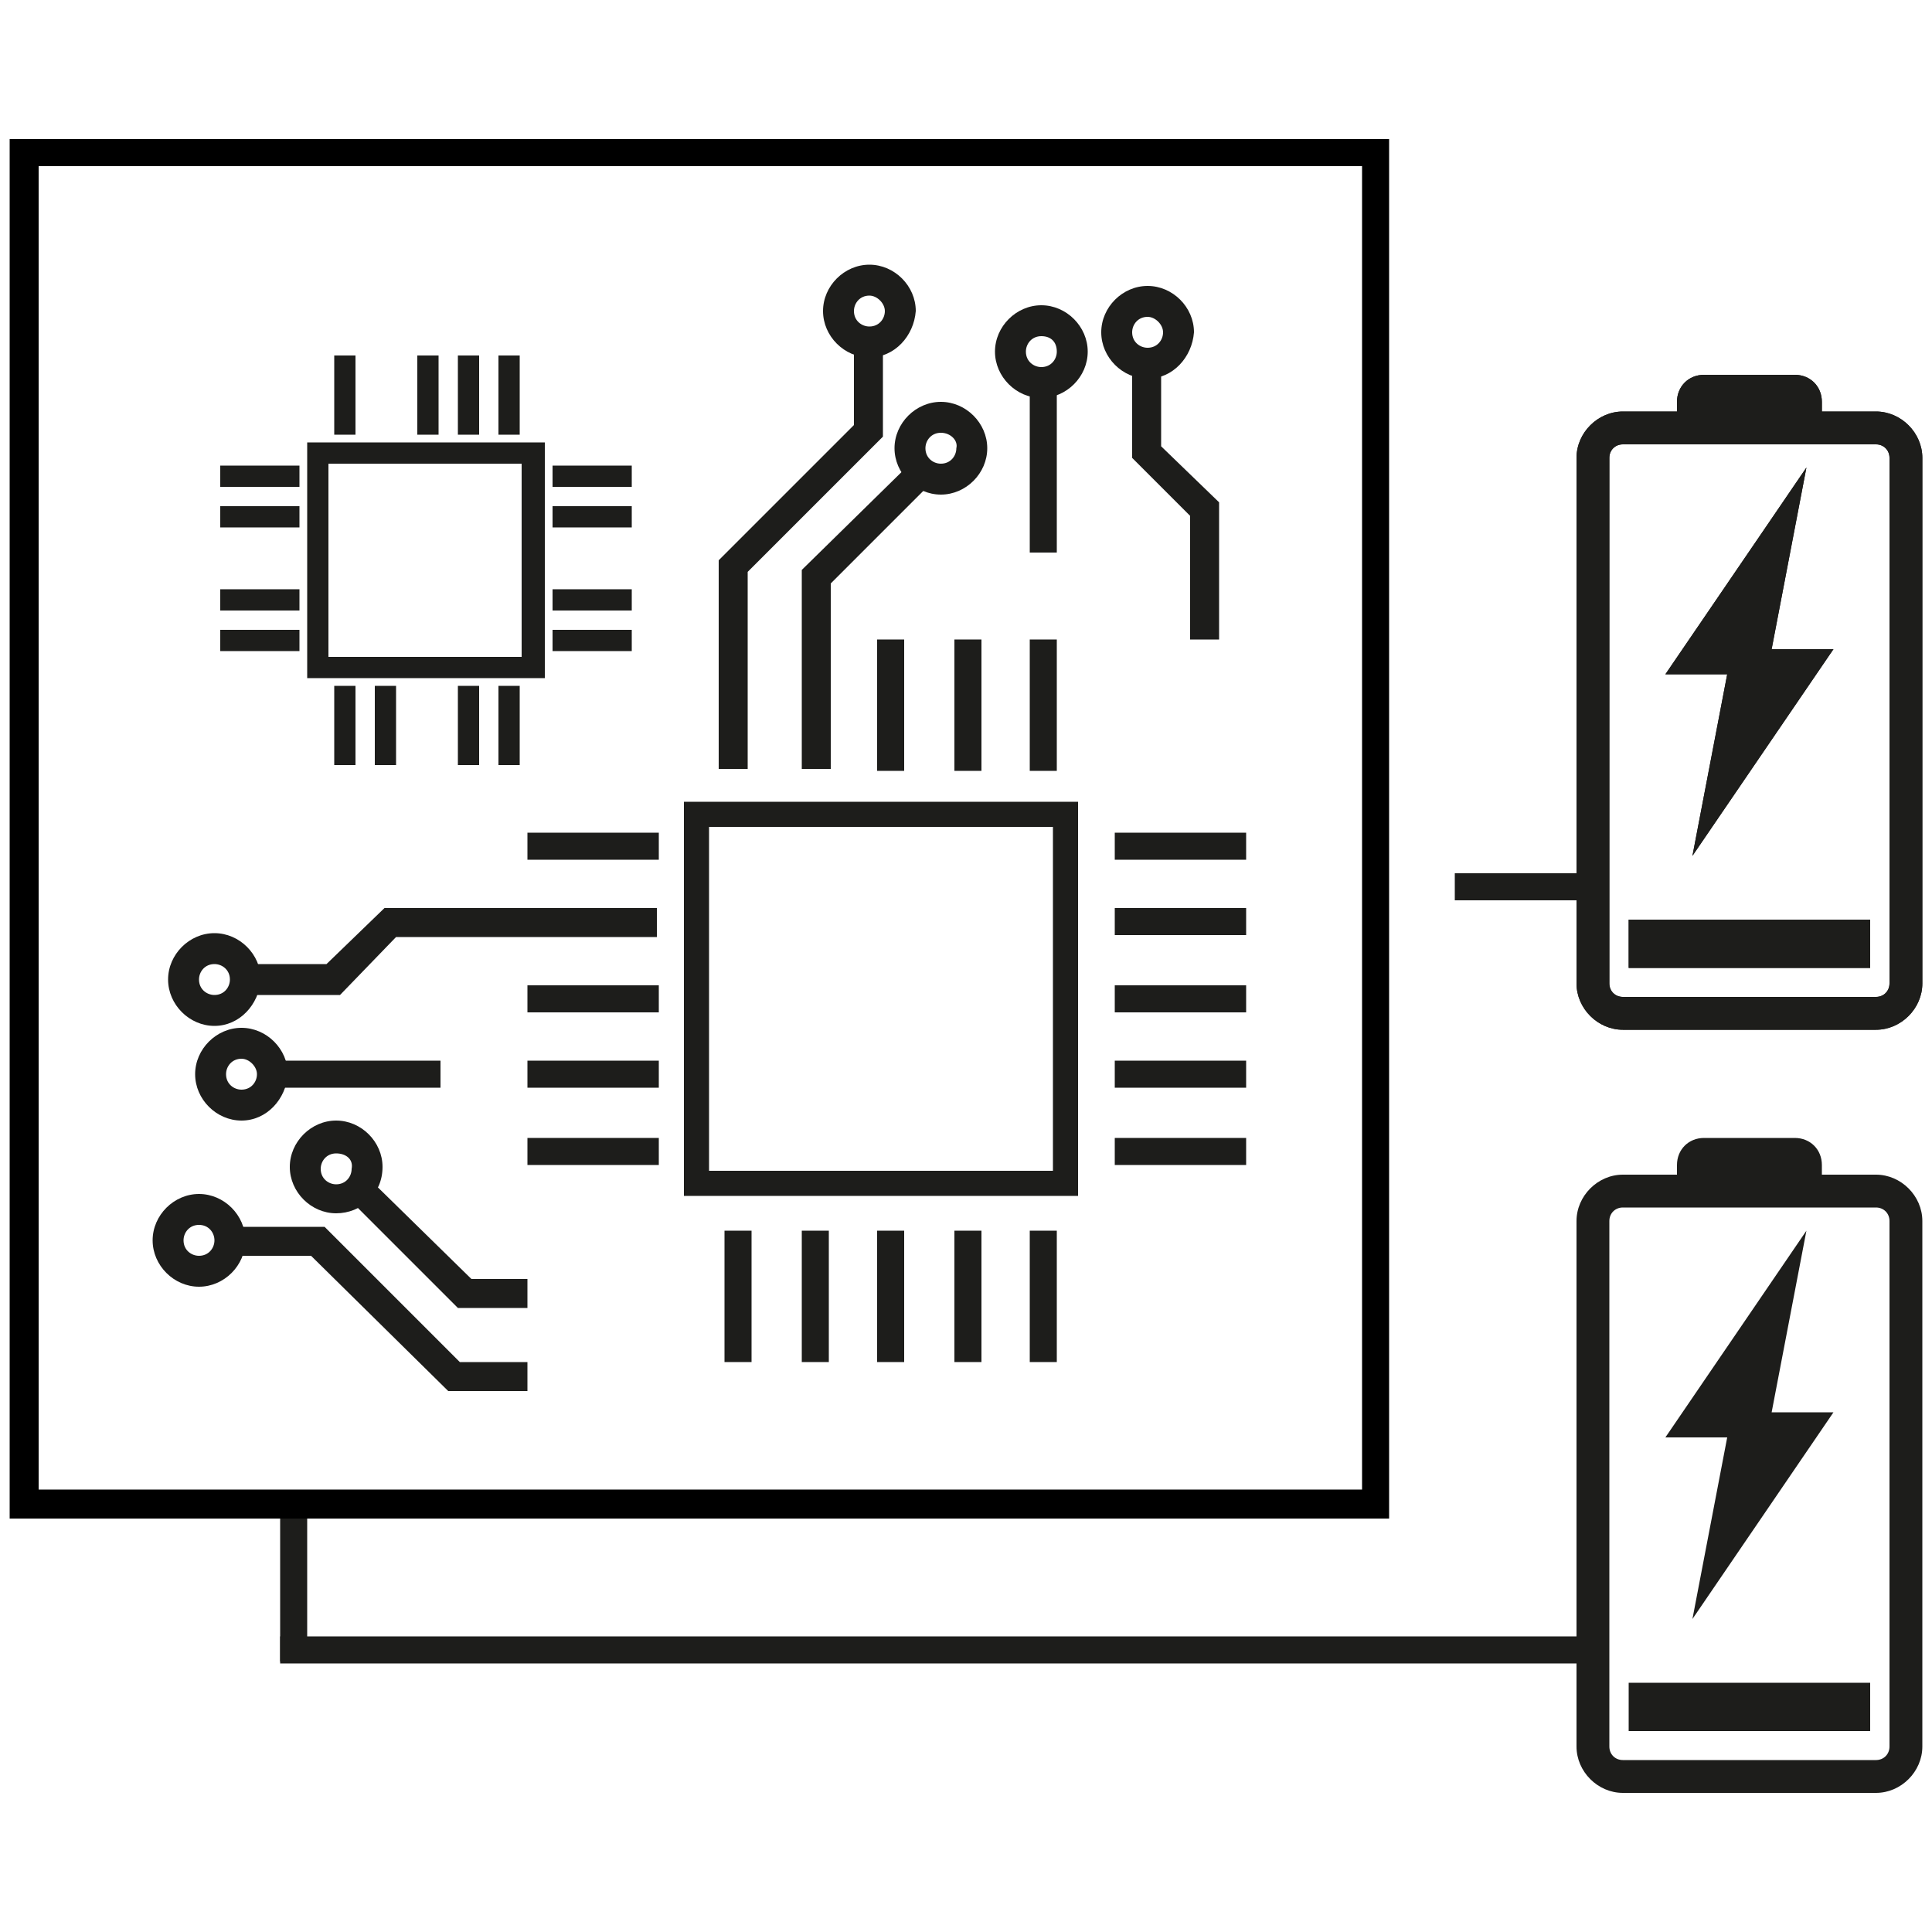 <?xml version="1.0" encoding="UTF-8"?>
<!-- Generator: Adobe Illustrator 26.4.1, SVG Export Plug-In . SVG Version: 6.00 Build 0)  -->
<svg xmlns="http://www.w3.org/2000/svg" xmlns:xlink="http://www.w3.org/1999/xlink" version="1.1" x="0px" y="0px" viewBox="0 0 100 100" style="enable-background:new 0 0 100 100;" xml:space="preserve">
<style type="text/css">
	.st0{fill:#1D1D1B;}
</style>
<g id="Rulers">
</g>
<g id="Layer_1">
</g>
<g id="Icons">
	<g>
		<g>
			<g>
				<g>
					<path class="st0" d="M28,34.9H16.1V23H28V34.9z M16.8,34.2h10.4V23.8H16.8V34.2z"></path>
					<path class="st0" d="M28.2,35.1H15.9V22.9h12.3V35.1z M16.3,34.7h11.5V23.2H16.3V34.7z M27.4,34.4H16.7V23.6h10.7V34.4z M17,34       h10V24H17V34z"></path>
				</g>
			</g>
			<g>
				<g>
					<g>
						<g>
							<g>
								<rect x="28.8" y="26.4" class="st0" width="3.7" height="0.8"></rect>
								<path class="st0" d="M32.7,27.3h-4.1v-1.1h4.1V27.3z M29,26.9h3.3v-0.4H29V26.9z"></path>
							</g>
						</g>
						<g>
							<g>
								<rect x="28.8" y="24.3" class="st0" width="3.7" height="0.8"></rect>
								<path class="st0" d="M32.7,25.2h-4.1v-1.1h4.1V25.2z M29,24.8h3.3v-0.4H29V24.8z"></path>
							</g>
						</g>
					</g>
					<g>
						<g>
							<g>
								<rect x="28.8" y="32.7" class="st0" width="3.7" height="0.8"></rect>
								<path class="st0" d="M32.7,33.7h-4.1v-1.1h4.1V33.7z M29,33.3h3.3v-0.4H29V33.3z"></path>
							</g>
						</g>
						<g>
							<g>
								<rect x="28.8" y="30.6" class="st0" width="3.7" height="0.8"></rect>
								<path class="st0" d="M32.7,31.6h-4.1v-1.1h4.1V31.6z M29,31.2h3.3v-0.4H29V31.2z"></path>
							</g>
						</g>
					</g>
				</g>
				<g>
					<g>
						<g>
							<g>
								<rect x="11.6" y="26.4" class="st0" width="3.7" height="0.8"></rect>
								<path class="st0" d="M15.5,27.3h-4.1v-1.1h4.1V27.3z M11.7,26.9h3.3v-0.4h-3.3V26.9z"></path>
							</g>
						</g>
						<g>
							<g>
								<rect x="11.6" y="24.3" class="st0" width="3.7" height="0.8"></rect>
								<path class="st0" d="M15.5,25.2h-4.1v-1.1h4.1V25.2z M11.7,24.8h3.3v-0.4h-3.3V24.8z"></path>
							</g>
						</g>
					</g>
					<g>
						<g>
							<g>
								<rect x="11.6" y="32.7" class="st0" width="3.7" height="0.8"></rect>
								<path class="st0" d="M15.5,33.7h-4.1v-1.1h4.1V33.7z M11.7,33.3h3.3v-0.4h-3.3V33.3z"></path>
							</g>
						</g>
						<g>
							<g>
								<rect x="11.6" y="30.6" class="st0" width="3.7" height="0.8"></rect>
								<path class="st0" d="M15.5,31.6h-4.1v-1.1h4.1V31.6z M11.7,31.2h3.3v-0.4h-3.3V31.2z"></path>
							</g>
						</g>
					</g>
				</g>
			</g>
			<g>
				<g>
					<g>
						<g>
							<rect x="17.4" y="18.6" class="st0" width="0.8" height="3.7"></rect>
							<path class="st0" d="M18.4,22.5h-1.1v-4.1h1.1V22.5z M17.6,22.1H18v-3.3h-0.4V22.1z"></path>
						</g>
					</g>
					<g>
						<g>
							<rect x="26" y="18.6" class="st0" width="0.8" height="3.7"></rect>
							<path class="st0" d="M26.9,22.5h-1.1v-4.1h1.1V22.5z M26.1,22.1h0.4v-3.3h-0.4V22.1z"></path>
						</g>
					</g>
					<g>
						<g>
							<rect x="23.9" y="18.6" class="st0" width="0.8" height="3.7"></rect>
							<path class="st0" d="M24.8,22.5h-1.1v-4.1h1.1V22.5z M24,22.1h0.4v-3.3H24V22.1z"></path>
						</g>
					</g>
					<g>
						<g>
							<rect x="21.8" y="18.6" class="st0" width="0.8" height="3.7"></rect>
							<path class="st0" d="M22.7,22.5h-1.1v-4.1h1.1V22.5z M22,22.1h0.4v-3.3H22V22.1z"></path>
						</g>
					</g>
				</g>
				<g>
					<g>
						<g>
							<g>
								<rect x="23.8" y="35.7" class="st0" width="0.8" height="3.7"></rect>
								<path class="st0" d="M24.8,39.6h-1.1v-4.1h1.1V39.6z M24,39.2h0.4v-3.3H24V39.2z"></path>
							</g>
						</g>
						<g>
							<g>
								<rect x="25.9" y="35.7" class="st0" width="0.8" height="3.7"></rect>
								<path class="st0" d="M26.9,39.6h-1.1v-4.1h1.1V39.6z M26.1,39.2h0.4v-3.3h-0.4V39.2z"></path>
							</g>
						</g>
					</g>
					<g>
						<g>
							<g>
								<rect x="17.5" y="35.7" class="st0" width="0.8" height="3.7"></rect>
								<path class="st0" d="M18.4,39.6h-1.1v-4.1h1.1V39.6z M17.6,39.2H18v-3.3h-0.4V39.2z"></path>
							</g>
						</g>
						<g>
							<g>
								<rect x="19.6" y="35.7" class="st0" width="0.8" height="3.7"></rect>
								<path class="st0" d="M20.5,39.6h-1.1v-4.1h1.1V39.6z M19.7,39.2h0.4v-3.3h-0.4V39.2z"></path>
							</g>
						</g>
					</g>
				</g>
			</g>
			<g>
				<g>
					<path class="st0" d="M55.8,61.9H35.4V41.5h20.4V61.9z M36.7,60.6h17.8V42.8H36.7V60.6z"></path>
				</g>
			</g>
			<g>
				<g>
					<rect x="45.4" y="33.1" class="st0" width="1.4" height="6.8"></rect>
				</g>
			</g>
			<g>
				<g>
					<rect x="49.4" y="33.1" class="st0" width="1.4" height="6.8"></rect>
				</g>
			</g>
			<g>
				<g>
					<rect x="53.3" y="33.1" class="st0" width="1.4" height="6.8"></rect>
				</g>
			</g>
			<g>
				<g>
					<rect x="37.5" y="63.7" class="st0" width="1.4" height="6.8"></rect>
				</g>
			</g>
			<g>
				<g>
					<rect x="41.5" y="63.7" class="st0" width="1.4" height="6.8"></rect>
				</g>
			</g>
			<g>
				<g>
					<rect x="45.4" y="63.7" class="st0" width="1.4" height="6.8"></rect>
				</g>
			</g>
			<g>
				<g>
					<rect x="49.4" y="63.7" class="st0" width="1.4" height="6.8"></rect>
				</g>
			</g>
			<g>
				<g>
					<rect x="53.3" y="63.7" class="st0" width="1.4" height="6.8"></rect>
				</g>
			</g>
			<g>
				<g>
					<g>
						<rect x="57.7" y="43.1" class="st0" width="6.8" height="1.4"></rect>
					</g>
				</g>
				<g>
					<g>
						<rect x="57.7" y="47" class="st0" width="6.8" height="1.4"></rect>
					</g>
				</g>
				<g>
					<g>
						<rect x="57.7" y="51" class="st0" width="6.8" height="1.4"></rect>
					</g>
				</g>
				<g>
					<g>
						<rect x="57.7" y="54.9" class="st0" width="6.8" height="1.4"></rect>
					</g>
				</g>
				<g>
					<g>
						<rect x="57.7" y="58.9" class="st0" width="6.8" height="1.4"></rect>
					</g>
				</g>
			</g>
			<g>
				<g>
					<rect x="27.3" y="43.1" class="st0" width="6.8" height="1.4"></rect>
				</g>
			</g>
			<g>
				<g>
					<rect x="27.3" y="51" class="st0" width="6.8" height="1.4"></rect>
				</g>
			</g>
			<g>
				<g>
					<rect x="27.3" y="54.9" class="st0" width="6.8" height="1.4"></rect>
				</g>
			</g>
			<g>
				<g>
					<rect x="27.3" y="58.9" class="st0" width="6.8" height="1.4"></rect>
				</g>
			</g>
			<g>
				<polygon class="st0" points="38.7,39.8 37.2,39.8 37.2,29 44.2,22 44.2,18.2 45.7,18.2 45.7,22.6 38.7,29.6     "></polygon>
			</g>
			<g>
				<polygon class="st0" points="43,39.8 41.5,39.8 41.5,29.5 46.8,24.3 47.8,25.4 43,30.2     "></polygon>
			</g>
			<g>
				<path class="st0" d="M45,18.5c-1.3,0-2.4-1.1-2.4-2.4c0-1.3,1.1-2.4,2.4-2.4c1.3,0,2.4,1.1,2.4,2.4C47.3,17.4,46.3,18.5,45,18.5      z M45,15.3c-0.5,0-0.8,0.4-0.8,0.8c0,0.5,0.4,0.8,0.8,0.8c0.5,0,0.8-0.4,0.8-0.8C45.8,15.7,45.4,15.3,45,15.3z"></path>
			</g>
			<g>
				<path class="st0" d="M48.7,25.6c-1.3,0-2.4-1.1-2.4-2.4c0-1.3,1.1-2.4,2.4-2.4s2.4,1.1,2.4,2.4C51.1,24.5,50,25.6,48.7,25.6z       M48.7,22.4c-0.5,0-0.8,0.4-0.8,0.8c0,0.5,0.4,0.8,0.8,0.8c0.5,0,0.8-0.4,0.8-0.8C49.6,22.8,49.2,22.4,48.7,22.4z"></path>
			</g>
			<g>
				<polygon class="st0" points="63.1,33.1 61.6,33.1 61.6,26.7 58.6,23.7 58.6,19.3 60.1,19.3 60.1,23.1 63.1,26     "></polygon>
			</g>
			<g>
				<path class="st0" d="M59.4,19.6c-1.3,0-2.4-1.1-2.4-2.4c0-1.3,1.1-2.4,2.4-2.4c1.3,0,2.4,1.1,2.4,2.4      C61.7,18.5,60.7,19.6,59.4,19.6z M59.4,16.4c-0.5,0-0.8,0.4-0.8,0.8c0,0.5,0.4,0.8,0.8,0.8c0.5,0,0.8-0.4,0.8-0.8      C60.2,16.8,59.8,16.4,59.4,16.4z"></path>
			</g>
			<g>
				<path class="st0" d="M53.9,20.6c-1.3,0-2.4-1.1-2.4-2.4c0-1.3,1.1-2.4,2.4-2.4c1.3,0,2.4,1.1,2.4,2.4      C56.3,19.5,55.2,20.6,53.9,20.6z M53.9,17.4c-0.5,0-0.8,0.4-0.8,0.8c0,0.5,0.4,0.8,0.8,0.8c0.5,0,0.8-0.4,0.8-0.8      C54.7,17.7,54.4,17.4,53.9,17.4z"></path>
			</g>
			<g>
				<g>
					<rect x="53.3" y="20" class="st0" width="1.4" height="8.6"></rect>
				</g>
			</g>
			<g>
				<polygon class="st0" points="17.6,51.5 13.2,51.5 13.2,49.9 16.9,49.9 19.9,47 34,47 34,48.5 20.5,48.5     "></polygon>
			</g>
			<g>
				<path class="st0" d="M11.1,53.1c-1.3,0-2.4-1.1-2.4-2.4c0-1.3,1.1-2.4,2.4-2.4c1.3,0,2.4,1.1,2.4,2.4      C13.4,52,12.4,53.1,11.1,53.1z M11.1,49.9c-0.5,0-0.8,0.4-0.8,0.8c0,0.5,0.4,0.8,0.8,0.8c0.5,0,0.8-0.4,0.8-0.8      C11.9,50.2,11.5,49.9,11.1,49.9z"></path>
			</g>
			<g>
				<path class="st0" d="M12.5,58c-1.3,0-2.4-1.1-2.4-2.4c0-1.3,1.1-2.4,2.4-2.4s2.4,1.1,2.4,2.4C14.8,56.9,13.8,58,12.5,58z       M12.5,54.8c-0.5,0-0.8,0.4-0.8,0.8c0,0.5,0.4,0.8,0.8,0.8c0.5,0,0.8-0.4,0.8-0.8C13.3,55.2,12.9,54.8,12.5,54.8z"></path>
			</g>
			<g>
				<g>
					<rect x="14.2" y="54.9" class="st0" width="8.6" height="1.4"></rect>
				</g>
			</g>
			<g>
				<polygon class="st0" points="27.3,72 23.2,72 16.1,65 12.4,65 12.4,63.5 16.8,63.5 23.8,70.5 27.3,70.5     "></polygon>
			</g>
			<g>
				<polygon class="st0" points="27.3,67.7 23.7,67.7 18.5,62.5 19.5,61.4 24.4,66.2 27.3,66.2     "></polygon>
			</g>
			<g>
				<path class="st0" d="M10.3,66.6c-1.3,0-2.4-1.1-2.4-2.4c0-1.3,1.1-2.4,2.4-2.4s2.4,1.1,2.4,2.4C12.7,65.5,11.6,66.6,10.3,66.6z       M10.3,63.4c-0.5,0-0.8,0.4-0.8,0.8c0,0.5,0.4,0.8,0.8,0.8c0.5,0,0.8-0.4,0.8-0.8C11.1,63.8,10.8,63.4,10.3,63.4z"></path>
			</g>
			<g>
				<path class="st0" d="M17.4,62.8c-1.3,0-2.4-1.1-2.4-2.4c0-1.3,1.1-2.4,2.4-2.4c1.3,0,2.4,1.1,2.4,2.4      C19.8,61.8,18.7,62.8,17.4,62.8z M17.4,59.7c-0.5,0-0.8,0.4-0.8,0.8c0,0.5,0.4,0.8,0.8,0.8c0.5,0,0.8-0.4,0.8-0.8      C18.3,60,17.9,59.7,17.4,59.7z"></path>
			</g>
		</g>
		<g>
			<g>
				<path class="st0" d="M97.1,21.3h-2.8v-0.5c0-0.8-0.6-1.4-1.4-1.4h-4.7c-0.8,0-1.4,0.6-1.4,1.4v0.5H84c-1.3,0-2.4,1.1-2.4,2.4      v27.2c0,1.3,1.1,2.4,2.4,2.4h13.1c1.3,0,2.4-1.1,2.4-2.4V23.7C99.5,22.4,98.4,21.3,97.1,21.3z M97.8,50.9c0,0.4-0.3,0.7-0.7,0.7      H84c-0.4,0-0.7-0.3-0.7-0.7V23.7c0-0.4,0.3-0.7,0.7-0.7h4.2h4.7h4.2c0.4,0,0.7,0.3,0.7,0.7V50.9z"></path>
			</g>
			<polygon class="st0" points="93.5,24.2 86.2,34.9 89.4,34.9 87.6,44.3 94.9,33.6 91.7,33.6    "></polygon>
			<rect x="84.3" y="47.6" class="st0" width="12.5" height="2.5"></rect>
		</g>
		<g>
			<g>
				<rect x="75.3" y="45.2" class="st0" width="6.8" height="1.4"></rect>
			</g>
		</g>
		<g>
			<g>
				<g>
					<rect x="14.5" y="84.7" class="st0" width="67.1" height="1.4"></rect>
				</g>
			</g>
			<g>
				<g>
					<rect x="14.5" y="77.7" class="st0" width="1.4" height="8.3"></rect>
				</g>
			</g>
		</g>
		<g>
			<g>
				<path class="st0" d="M97.1,60.8h-2.8v-0.5c0-0.8-0.6-1.4-1.4-1.4h-4.7c-0.8,0-1.4,0.6-1.4,1.4v0.5H84c-1.3,0-2.4,1.1-2.4,2.4      v27.2c0,1.3,1.1,2.4,2.4,2.4h13.1c1.3,0,2.4-1.1,2.4-2.4V63.2C99.5,61.9,98.4,60.8,97.1,60.8z M97.8,90.4c0,0.4-0.3,0.7-0.7,0.7      H84c-0.4,0-0.7-0.3-0.7-0.7V63.2c0-0.4,0.3-0.7,0.7-0.7h4.2h4.7h4.2c0.4,0,0.7,0.3,0.7,0.7V90.4z"></path>
			</g>
			<polygon class="st0" points="93.5,63.7 86.2,74.4 89.4,74.4 87.6,83.8 94.9,73.1 91.7,73.1    "></polygon>
			<rect x="84.3" y="87.1" class="st0" width="12.5" height="2.5"></rect>
		</g>
		<path d="M70.5,8.6v68.5H2V8.6H70.5 M71.9,7.2H0.5v71.4h71.4V7.2L71.9,7.2z"></path>
		<g>
			<g>
				<path class="st0" d="M97.1,21.3h-2.8v-0.5c0-0.8-0.6-1.4-1.4-1.4h-4.7c-0.8,0-1.4,0.6-1.4,1.4v0.5H84c-1.3,0-2.4,1.1-2.4,2.4      v27.2c0,1.3,1.1,2.4,2.4,2.4h13.1c1.3,0,2.4-1.1,2.4-2.4V23.7C99.5,22.4,98.4,21.3,97.1,21.3z M97.8,50.9c0,0.4-0.3,0.7-0.7,0.7      H84c-0.4,0-0.7-0.3-0.7-0.7V23.7c0-0.4,0.3-0.7,0.7-0.7h4.2h4.7h4.2c0.4,0,0.7,0.3,0.7,0.7V50.9z"></path>
			</g>
			<polygon class="st0" points="93.5,24.2 86.2,34.9 89.4,34.9 87.6,44.3 94.9,33.6 91.7,33.6    "></polygon>
			<rect x="84.3" y="47.6" class="st0" width="12.5" height="2.5"></rect>
		</g>
	</g>
	<g>
	</g>
	<g>
	</g>
	<g>
	</g>
	<g>
	</g>
	<g>
	</g>
	<g>
	</g>
</g>
</svg>
